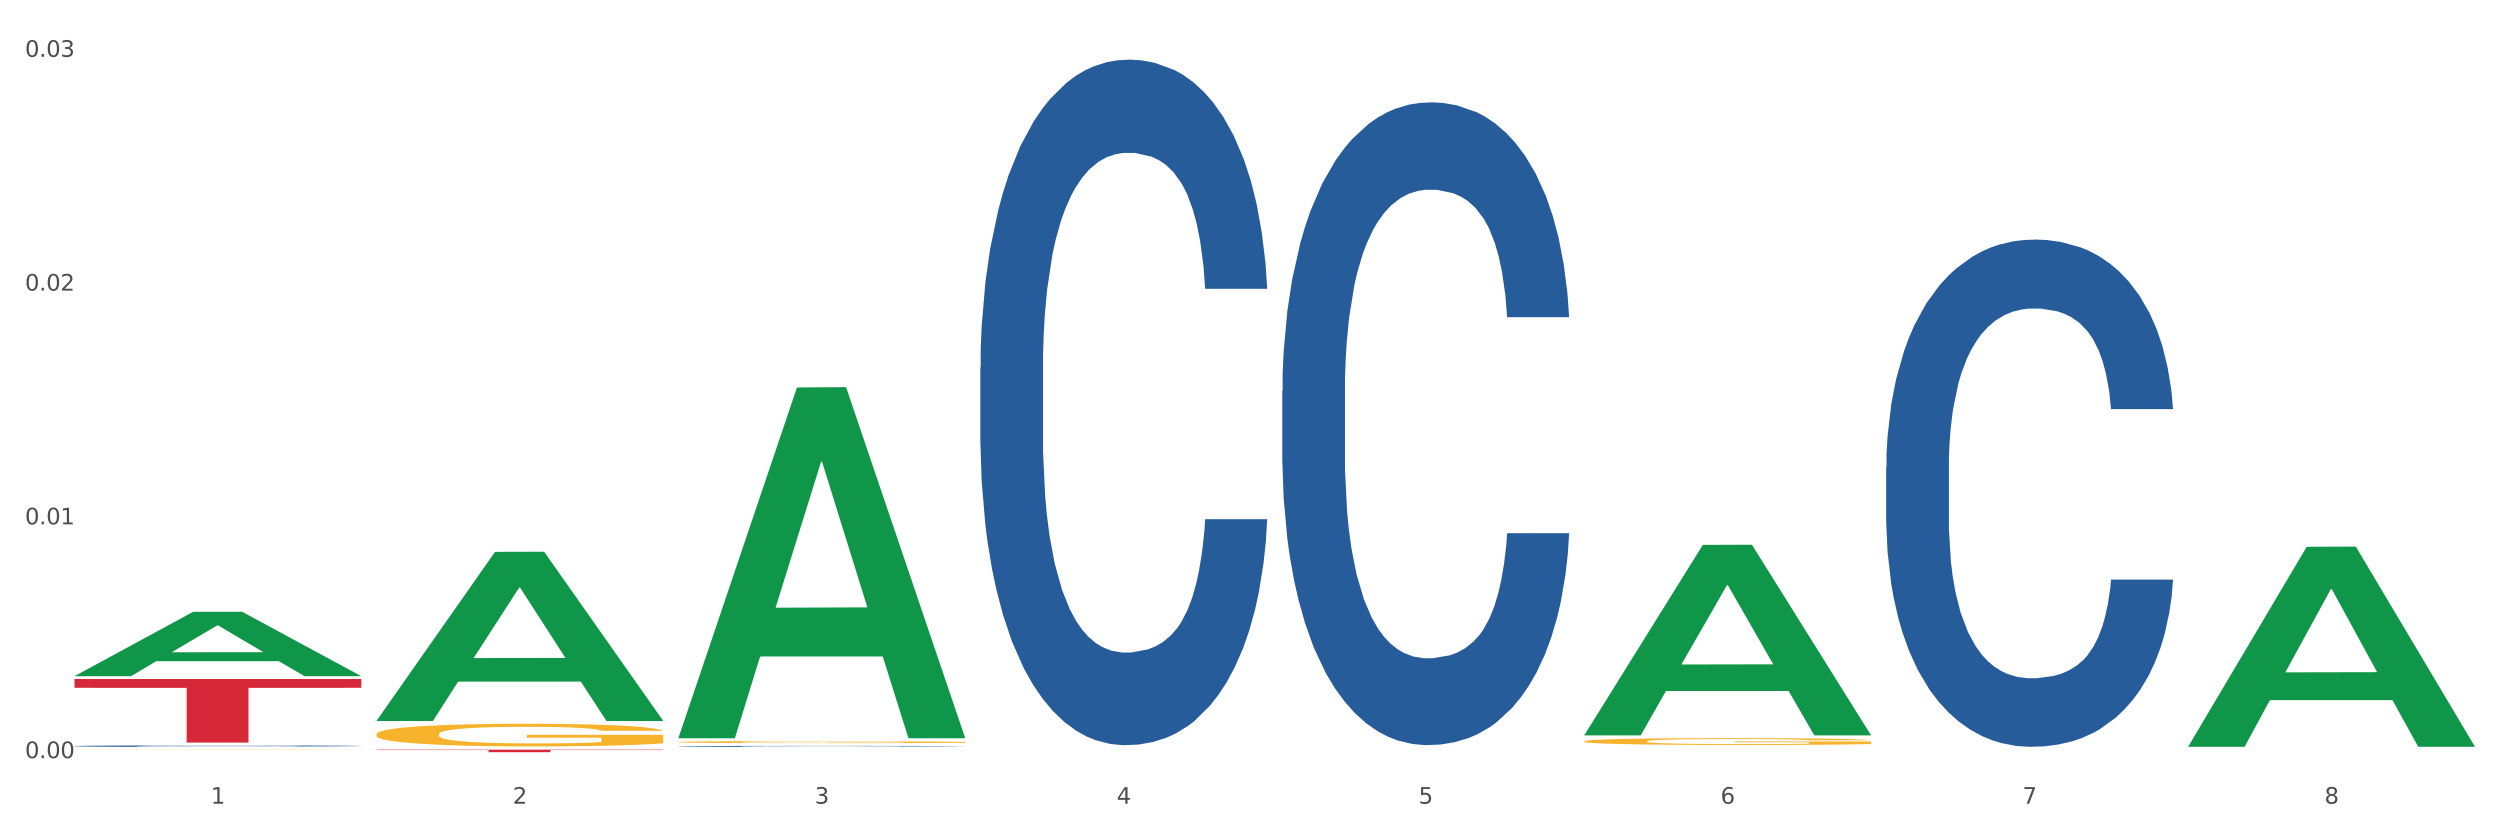 <?xml version="1.0" encoding="utf-8" standalone="no"?>
<!DOCTYPE svg PUBLIC "-//W3C//DTD SVG 1.1//EN"
  "http://www.w3.org/Graphics/SVG/1.1/DTD/svg11.dtd">
<svg xmlns:xlink="http://www.w3.org/1999/xlink" width="1080pt" height="360pt" viewBox="0 0 1080 360" xmlns="http://www.w3.org/2000/svg" version="1.1">
 <rect x="0" y="0" width="1080" height="360" fill="#333333" stroke="none"/>
 <defs>
  <style type="text/css">*{stroke-linejoin: round; stroke-linecap: butt}</style>
 </defs>
 <g id="figure_1">
  <g id="patch_1">
   <path d="M 0 360 
L 1080 360 
L 1080 0 
L 0 0 
z
" style="fill: #ffffff; stroke: #ffffff; stroke-linejoin: miter"/>
  </g>
  <g id="axes_1">
   <g id="matplotlib.axis_1">
    <g id="xtick_1">
     <g id="text_1">
      <!-- 1 -->
      <g style="fill: #4d4d4d" transform="translate(91.082 347.204) scale(0.096 -0.096)">
       <defs>
        <path id="DejaVuSans-31" d="M 794 531 
L 1825 531 
L 1825 4091 
L 703 3866 
L 703 4441 
L 1819 4666 
L 2450 4666 
L 2450 531 
L 3481 531 
L 3481 0 
L 794 0 
L 794 531 
z
" transform="scale(0.016)"/>
       </defs>
       <use xlink:href="#DejaVuSans-31"/>
      </g>
     </g>
    </g>
    <g id="xtick_2">
     <g id="text_2">
      <!-- 2 -->
      <g style="fill: #4d4d4d" transform="translate(221.525 347.204) scale(0.096 -0.096)">
       <defs>
        <path id="DejaVuSans-32" d="M 1228 531 
L 3431 531 
L 3431 0 
L 469 0 
L 469 531 
Q 828 903 1448 1529 
Q 2069 2156 2228 2338 
Q 2531 2678 2651 2914 
Q 2772 3150 2772 3378 
Q 2772 3750 2511 3984 
Q 2250 4219 1831 4219 
Q 1534 4219 1204 4116 
Q 875 4013 500 3803 
L 500 4441 
Q 881 4594 1212 4672 
Q 1544 4750 1819 4750 
Q 2544 4750 2975 4387 
Q 3406 4025 3406 3419 
Q 3406 3131 3298 2873 
Q 3191 2616 2906 2266 
Q 2828 2175 2409 1742 
Q 1991 1309 1228 531 
z
" transform="scale(0.016)"/>
       </defs>
       <use xlink:href="#DejaVuSans-32"/>
      </g>
     </g>
    </g>
    <g id="xtick_3">
     <g id="text_3">
      <!-- 3 -->
      <g style="fill: #4d4d4d" transform="translate(351.968 347.204) scale(0.096 -0.096)">
       <defs>
        <path id="DejaVuSans-33" d="M 2597 2516 
Q 3050 2419 3304 2112 
Q 3559 1806 3559 1356 
Q 3559 666 3084 287 
Q 2609 -91 1734 -91 
Q 1441 -91 1130 -33 
Q 819 25 488 141 
L 488 750 
Q 750 597 1062 519 
Q 1375 441 1716 441 
Q 2309 441 2620 675 
Q 2931 909 2931 1356 
Q 2931 1769 2642 2001 
Q 2353 2234 1838 2234 
L 1294 2234 
L 1294 2753 
L 1863 2753 
Q 2328 2753 2575 2939 
Q 2822 3125 2822 3475 
Q 2822 3834 2567 4026 
Q 2313 4219 1838 4219 
Q 1578 4219 1281 4162 
Q 984 4106 628 3988 
L 628 4550 
Q 988 4650 1302 4700 
Q 1616 4750 1894 4750 
Q 2613 4750 3031 4423 
Q 3450 4097 3450 3541 
Q 3450 3153 3228 2886 
Q 3006 2619 2597 2516 
z
" transform="scale(0.016)"/>
       </defs>
       <use xlink:href="#DejaVuSans-33"/>
      </g>
     </g>
    </g>
    <g id="xtick_4">
     <g id="text_4">
      <!-- 4 -->
      <g style="fill: #4d4d4d" transform="translate(482.412 347.204) scale(0.096 -0.096)">
       <defs>
        <path id="DejaVuSans-34" d="M 2419 4116 
L 825 1625 
L 2419 1625 
L 2419 4116 
z
M 2253 4666 
L 3047 4666 
L 3047 1625 
L 3713 1625 
L 3713 1100 
L 3047 1100 
L 3047 0 
L 2419 0 
L 2419 1100 
L 313 1100 
L 313 1709 
L 2253 4666 
z
" transform="scale(0.016)"/>
       </defs>
       <use xlink:href="#DejaVuSans-34"/>
      </g>
     </g>
    </g>
    <g id="xtick_5">
     <g id="text_5">
      <!-- 5 -->
      <g style="fill: #4d4d4d" transform="translate(612.855 347.204) scale(0.096 -0.096)">
       <defs>
        <path id="DejaVuSans-35" d="M 691 4666 
L 3169 4666 
L 3169 4134 
L 1269 4134 
L 1269 2991 
Q 1406 3038 1543 3061 
Q 1681 3084 1819 3084 
Q 2600 3084 3056 2656 
Q 3513 2228 3513 1497 
Q 3513 744 3044 326 
Q 2575 -91 1722 -91 
Q 1428 -91 1123 -41 
Q 819 9 494 109 
L 494 744 
Q 775 591 1075 516 
Q 1375 441 1709 441 
Q 2250 441 2565 725 
Q 2881 1009 2881 1497 
Q 2881 1984 2565 2268 
Q 2250 2553 1709 2553 
Q 1456 2553 1204 2497 
Q 953 2441 691 2322 
L 691 4666 
z
" transform="scale(0.016)"/>
       </defs>
       <use xlink:href="#DejaVuSans-35"/>
      </g>
     </g>
    </g>
    <g id="xtick_6">
     <g id="text_6">
      <!-- 6 -->
      <g style="fill: #4d4d4d" transform="translate(743.299 347.204) scale(0.096 -0.096)">
       <defs>
        <path id="DejaVuSans-36" d="M 2113 2584 
Q 1688 2584 1439 2293 
Q 1191 2003 1191 1497 
Q 1191 994 1439 701 
Q 1688 409 2113 409 
Q 2538 409 2786 701 
Q 3034 994 3034 1497 
Q 3034 2003 2786 2293 
Q 2538 2584 2113 2584 
z
M 3366 4563 
L 3366 3988 
Q 3128 4100 2886 4159 
Q 2644 4219 2406 4219 
Q 1781 4219 1451 3797 
Q 1122 3375 1075 2522 
Q 1259 2794 1537 2939 
Q 1816 3084 2150 3084 
Q 2853 3084 3261 2657 
Q 3669 2231 3669 1497 
Q 3669 778 3244 343 
Q 2819 -91 2113 -91 
Q 1303 -91 875 529 
Q 447 1150 447 2328 
Q 447 3434 972 4092 
Q 1497 4750 2381 4750 
Q 2619 4750 2861 4703 
Q 3103 4656 3366 4563 
z
" transform="scale(0.016)"/>
       </defs>
       <use xlink:href="#DejaVuSans-36"/>
      </g>
     </g>
    </g>
    <g id="xtick_7">
     <g id="text_7">
      <!-- 7 -->
      <g style="fill: #4d4d4d" transform="translate(873.742 347.204) scale(0.096 -0.096)">
       <defs>
        <path id="DejaVuSans-37" d="M 525 4666 
L 3525 4666 
L 3525 4397 
L 1831 0 
L 1172 0 
L 2766 4134 
L 525 4134 
L 525 4666 
z
" transform="scale(0.016)"/>
       </defs>
       <use xlink:href="#DejaVuSans-37"/>
      </g>
     </g>
    </g>
    <g id="xtick_8">
     <g id="text_8">
      <!-- 8 -->
      <g style="fill: #4d4d4d" transform="translate(1004.185 347.204) scale(0.096 -0.096)">
       <defs>
        <path id="DejaVuSans-38" d="M 2034 2216 
Q 1584 2216 1326 1975 
Q 1069 1734 1069 1313 
Q 1069 891 1326 650 
Q 1584 409 2034 409 
Q 2484 409 2743 651 
Q 3003 894 3003 1313 
Q 3003 1734 2745 1975 
Q 2488 2216 2034 2216 
z
M 1403 2484 
Q 997 2584 770 2862 
Q 544 3141 544 3541 
Q 544 4100 942 4425 
Q 1341 4750 2034 4750 
Q 2731 4750 3128 4425 
Q 3525 4100 3525 3541 
Q 3525 3141 3298 2862 
Q 3072 2584 2669 2484 
Q 3125 2378 3379 2068 
Q 3634 1759 3634 1313 
Q 3634 634 3220 271 
Q 2806 -91 2034 -91 
Q 1263 -91 848 271 
Q 434 634 434 1313 
Q 434 1759 690 2068 
Q 947 2378 1403 2484 
z
M 1172 3481 
Q 1172 3119 1398 2916 
Q 1625 2713 2034 2713 
Q 2441 2713 2670 2916 
Q 2900 3119 2900 3481 
Q 2900 3844 2670 4047 
Q 2441 4250 2034 4250 
Q 1625 4250 1398 4047 
Q 1172 3844 1172 3481 
z
" transform="scale(0.016)"/>
       </defs>
       <use xlink:href="#DejaVuSans-38"/>
      </g>
     </g>
    </g>
    <g id="xtick_9"/>
    <g id="xtick_10"/>
    <g id="xtick_11"/>
    <g id="xtick_12"/>
    <g id="xtick_13"/>
    <g id="xtick_14"/>
    <g id="xtick_15"/>
   </g>
   <g id="matplotlib.axis_2">
    <g id="ytick_1">
     <g id="text_9">
      <!-- 0.00 -->
      <g style="fill: #4d4d4d" transform="translate(10.8 327.513) scale(0.096 -0.096)">
       <defs>
        <path id="DejaVuSans-30" d="M 2034 4250 
Q 1547 4250 1301 3770 
Q 1056 3291 1056 2328 
Q 1056 1369 1301 889 
Q 1547 409 2034 409 
Q 2525 409 2770 889 
Q 3016 1369 3016 2328 
Q 3016 3291 2770 3770 
Q 2525 4250 2034 4250 
z
M 2034 4750 
Q 2819 4750 3233 4129 
Q 3647 3509 3647 2328 
Q 3647 1150 3233 529 
Q 2819 -91 2034 -91 
Q 1250 -91 836 529 
Q 422 1150 422 2328 
Q 422 3509 836 4129 
Q 1250 4750 2034 4750 
z
" transform="scale(0.016)"/>
        <path id="DejaVuSans-2e" d="M 684 794 
L 1344 794 
L 1344 0 
L 684 0 
L 684 794 
z
" transform="scale(0.016)"/>
       </defs>
       <use xlink:href="#DejaVuSans-30"/>
       <use xlink:href="#DejaVuSans-2e" transform="translate(63.623 0)"/>
       <use xlink:href="#DejaVuSans-30" transform="translate(95.41 0)"/>
       <use xlink:href="#DejaVuSans-30" transform="translate(159.033 0)"/>
      </g>
     </g>
    </g>
    <g id="ytick_2">
     <g id="text_10">
      <!-- 0.01 -->
      <g style="fill: #4d4d4d" transform="translate(10.8 226.524) scale(0.096 -0.096)">
       <use xlink:href="#DejaVuSans-30"/>
       <use xlink:href="#DejaVuSans-2e" transform="translate(63.623 0)"/>
       <use xlink:href="#DejaVuSans-30" transform="translate(95.41 0)"/>
       <use xlink:href="#DejaVuSans-31" transform="translate(159.033 0)"/>
      </g>
     </g>
    </g>
    <g id="ytick_3">
     <g id="text_11">
      <!-- 0.02 -->
      <g style="fill: #4d4d4d" transform="translate(10.8 125.536) scale(0.096 -0.096)">
       <use xlink:href="#DejaVuSans-30"/>
       <use xlink:href="#DejaVuSans-2e" transform="translate(63.623 0)"/>
       <use xlink:href="#DejaVuSans-30" transform="translate(95.41 0)"/>
       <use xlink:href="#DejaVuSans-32" transform="translate(159.033 0)"/>
      </g>
     </g>
    </g>
    <g id="ytick_4">
     <g id="text_12">
      <!-- 0.03 -->
      <g style="fill: #4d4d4d" transform="translate(10.8 24.548) scale(0.096 -0.096)">
       <use xlink:href="#DejaVuSans-30"/>
       <use xlink:href="#DejaVuSans-2e" transform="translate(63.623 0)"/>
       <use xlink:href="#DejaVuSans-30" transform="translate(95.41 0)"/>
       <use xlink:href="#DejaVuSans-33" transform="translate(159.033 0)"/>
      </g>
     </g>
    </g>
    <g id="ytick_5"/>
    <g id="ytick_6"/>
    <g id="ytick_7"/>
   </g>
   <g id="PolyCollection_1">
    <path d="M 32.175 292.075 
L 32.303 292.049 
L 83.404 264.308 
L 104.611 264.282 
L 156.096 292.127 
L 131.567 292.127 
L 120.453 285.643 
L 67.691 285.643 
L 67.307 285.748 
L 56.576 292.127 
L 32.175 292.127 
L 32.175 292.075 
L 74.334 281.774 
L 113.81 281.747 
L 94.263 270.217 
L 94.008 270.165 
L 93.752 270.243 
L 74.206 281.747 
L 74.334 281.774 
L 32.175 292.075 
z
" clip-path="url(#pbbe9ebacb3)" style="fill: #109648"/>
    <path d="M 162.618 323.865 
L 286.54 323.865 
L 286.54 324.016 
L 237.793 324.017 
L 237.793 324.95 
L 211.071 324.95 
L 211.071 324.017 
L 162.618 324.016 
L 162.618 323.866 
L 162.618 323.865 
z
" clip-path="url(#pbbe9ebacb3)" style="fill: #d62839"/>
    <path d="M 32.175 293.32 
L 156.096 293.32 
L 156.096 297.14 
L 107.35 297.166 
L 107.35 320.814 
L 80.628 320.814 
L 80.628 297.166 
L 32.175 297.14 
L 32.175 293.345 
L 32.175 293.32 
z
" clip-path="url(#pbbe9ebacb3)" style="fill: #d62839"/>
    <path d="M 293.062 320.538 
L 293.208 320.537 
L 293.208 320.507 
L 293.501 320.481 
L 294.964 320.418 
L 297.158 320.367 
L 298.768 320.339 
L 300.377 320.317 
L 302.279 320.294 
L 304.62 320.271 
L 308.863 320.237 
L 311.496 320.219 
L 314.715 320.201 
L 320.567 320.174 
L 324.81 320.159 
L 329.199 320.147 
L 336.368 320.132 
L 341.05 320.125 
L 346.025 320.12 
L 352.023 320.117 
L 356.559 320.116 
L 366.507 320.118 
L 374.993 320.126 
L 379.09 320.132 
L 384.357 320.142 
L 387.137 320.148 
L 391.672 320.162 
L 396.354 320.179 
L 399.573 320.194 
L 404.401 320.223 
L 408.058 320.251 
L 411.423 320.286 
L 413.179 320.31 
L 414.496 320.333 
L 415.666 320.358 
L 416.837 320.399 
L 390.502 320.399 
L 389.477 320.37 
L 387.868 320.343 
L 385.527 320.316 
L 383.479 320.299 
L 379.968 320.278 
L 376.749 320.265 
L 373.384 320.255 
L 369.287 320.247 
L 366.069 320.243 
L 361.533 320.239 
L 352.608 320.24 
L 346.61 320.247 
L 342.513 320.255 
L 339.88 320.263 
L 337.539 320.271 
L 334.905 320.283 
L 331.833 320.3 
L 329.638 320.316 
L 327.444 320.336 
L 325.688 320.356 
L 324.079 320.379 
L 322.762 320.404 
L 321.738 320.43 
L 320.86 320.462 
L 320.128 320.514 
L 320.128 320.628 
L 320.421 320.654 
L 321.153 320.688 
L 322.03 320.714 
L 323.493 320.745 
L 324.81 320.766 
L 327.297 320.796 
L 330.077 320.821 
L 332.272 320.837 
L 334.466 320.85 
L 338.27 320.869 
L 342.513 320.884 
L 346.171 320.893 
L 351.145 320.901 
L 354.51 320.904 
L 357.436 320.906 
L 364.605 320.906 
L 369.726 320.904 
L 375.432 320.898 
L 379.821 320.89 
L 383.479 320.881 
L 387.576 320.866 
L 390.209 320.852 
L 390.209 320.678 
L 358.022 320.677 
L 358.022 320.561 
L 416.983 320.561 
L 416.983 320.901 
L 414.496 320.919 
L 411.716 320.934 
L 408.79 320.949 
L 404.401 320.966 
L 399.134 320.983 
L 394.452 320.994 
L 389.477 321.004 
L 383.625 321.014 
L 376.017 321.022 
L 371.336 321.025 
L 365.483 321.028 
L 358.607 321.029 
L 352.608 321.027 
L 346.756 321.023 
L 340.611 321.015 
L 334.613 321.004 
L 330.077 320.994 
L 325.542 320.98 
L 320.714 320.963 
L 316.91 320.946 
L 313.984 320.931 
L 310.765 320.912 
L 307.253 320.887 
L 304.62 320.864 
L 302.279 320.841 
L 299.792 320.811 
L 298.036 320.785 
L 296.281 320.753 
L 295.256 320.728 
L 294.086 320.691 
L 293.208 320.638 
L 293.062 320.538 
z
" clip-path="url(#pbbe9ebacb3)" style="fill: #f7b32b"/>
    <path d="M 162.618 317.194 
L 162.765 317.185 
L 162.765 316.864 
L 163.057 316.586 
L 164.52 315.916 
L 166.715 315.362 
L 168.324 315.067 
L 169.934 314.826 
L 171.836 314.584 
L 174.177 314.334 
L 178.419 313.967 
L 181.053 313.78 
L 184.272 313.583 
L 190.124 313.297 
L 194.367 313.136 
L 198.756 313.002 
L 205.925 312.841 
L 210.607 312.77 
L 215.581 312.716 
L 221.58 312.68 
L 226.115 312.671 
L 236.064 312.698 
L 244.55 312.779 
L 248.646 312.841 
L 253.913 312.948 
L 256.693 313.02 
L 261.229 313.163 
L 265.91 313.351 
L 269.129 313.512 
L 273.957 313.815 
L 277.615 314.119 
L 280.98 314.495 
L 282.736 314.754 
L 284.052 314.995 
L 285.223 315.272 
L 286.393 315.71 
L 260.058 315.71 
L 259.034 315.398 
L 257.425 315.103 
L 255.084 314.817 
L 253.036 314.638 
L 249.524 314.414 
L 246.305 314.271 
L 242.94 314.164 
L 238.844 314.075 
L 235.625 314.03 
L 231.09 313.994 
L 222.165 314.003 
L 216.166 314.075 
L 212.07 314.164 
L 209.436 314.245 
L 207.095 314.334 
L 204.462 314.459 
L 201.389 314.647 
L 199.195 314.817 
L 197 315.031 
L 195.245 315.246 
L 193.635 315.496 
L 192.319 315.764 
L 191.294 316.041 
L 190.417 316.381 
L 189.685 316.944 
L 189.685 318.169 
L 189.978 318.446 
L 190.709 318.812 
L 191.587 319.089 
L 193.05 319.42 
L 194.367 319.643 
L 196.854 319.965 
L 199.634 320.233 
L 201.828 320.403 
L 204.023 320.546 
L 207.827 320.743 
L 212.07 320.904 
L 215.727 321.002 
L 220.702 321.091 
L 224.067 321.127 
L 226.993 321.145 
L 234.162 321.145 
L 239.283 321.118 
L 244.989 321.056 
L 249.378 320.975 
L 253.036 320.877 
L 257.132 320.716 
L 259.766 320.564 
L 259.766 318.696 
L 227.578 318.687 
L 227.578 317.445 
L 286.54 317.445 
L 286.54 321.091 
L 284.052 321.279 
L 281.273 321.449 
L 278.346 321.601 
L 273.957 321.789 
L 268.69 321.967 
L 264.008 322.093 
L 259.034 322.2 
L 253.182 322.298 
L 245.574 322.388 
L 240.892 322.423 
L 235.04 322.45 
L 228.164 322.459 
L 222.165 322.441 
L 216.313 322.396 
L 210.168 322.316 
L 204.169 322.2 
L 199.634 322.084 
L 195.098 321.941 
L 190.27 321.753 
L 186.466 321.574 
L 183.54 321.413 
L 180.321 321.208 
L 176.81 320.939 
L 174.177 320.698 
L 171.836 320.448 
L 169.348 320.126 
L 167.593 319.849 
L 165.837 319.5 
L 164.813 319.241 
L 163.643 318.839 
L 162.765 318.276 
L 162.618 317.194 
z
" clip-path="url(#pbbe9ebacb3)" style="fill: #f7b32b"/>
    <path d="M 32.175 323.896 
L 32.321 323.896 
L 32.321 323.894 
L 32.614 323.892 
L 34.077 323.887 
L 36.272 323.884 
L 37.881 323.882 
L 39.49 323.88 
L 41.392 323.878 
L 43.733 323.877 
L 47.976 323.874 
L 50.61 323.873 
L 53.828 323.871 
L 59.681 323.87 
L 63.923 323.868 
L 68.313 323.868 
L 75.482 323.866 
L 80.163 323.866 
L 85.138 323.866 
L 91.136 323.865 
L 95.672 323.865 
L 105.621 323.865 
L 114.106 323.866 
L 118.203 323.866 
L 123.47 323.867 
L 126.25 323.868 
L 130.785 323.869 
L 135.467 323.87 
L 138.686 323.871 
L 143.514 323.873 
L 147.172 323.875 
L 150.537 323.878 
L 152.292 323.879 
L 153.609 323.881 
L 154.779 323.883 
L 155.95 323.886 
L 129.615 323.886 
L 128.591 323.884 
L 126.981 323.882 
L 124.64 323.88 
L 122.592 323.879 
L 119.081 323.877 
L 115.862 323.876 
L 112.497 323.875 
L 108.4 323.875 
L 105.182 323.875 
L 100.646 323.874 
L 91.722 323.874 
L 85.723 323.875 
L 81.626 323.875 
L 78.993 323.876 
L 76.652 323.877 
L 74.019 323.877 
L 70.946 323.879 
L 68.752 323.88 
L 66.557 323.881 
L 64.801 323.883 
L 63.192 323.885 
L 61.875 323.886 
L 60.851 323.888 
L 59.973 323.891 
L 59.242 323.894 
L 59.242 323.903 
L 59.534 323.905 
L 60.266 323.907 
L 61.144 323.909 
L 62.607 323.911 
L 63.923 323.913 
L 66.411 323.915 
L 69.19 323.917 
L 71.385 323.918 
L 73.58 323.919 
L 77.384 323.92 
L 81.626 323.921 
L 85.284 323.922 
L 90.259 323.923 
L 93.624 323.923 
L 96.55 323.923 
L 103.719 323.923 
L 108.839 323.923 
L 114.545 323.922 
L 118.934 323.922 
L 122.592 323.921 
L 126.689 323.92 
L 129.322 323.919 
L 129.322 323.906 
L 97.135 323.906 
L 97.135 323.898 
L 156.096 323.898 
L 156.096 323.923 
L 153.609 323.924 
L 150.829 323.925 
L 147.903 323.926 
L 143.514 323.927 
L 138.247 323.929 
L 133.565 323.929 
L 128.591 323.93 
L 122.738 323.931 
L 115.131 323.931 
L 110.449 323.932 
L 104.596 323.932 
L 97.72 323.932 
L 91.722 323.932 
L 85.869 323.932 
L 79.724 323.931 
L 73.726 323.93 
L 69.19 323.929 
L 64.655 323.928 
L 59.827 323.927 
L 56.023 323.926 
L 53.097 323.925 
L 49.878 323.923 
L 46.367 323.922 
L 43.733 323.92 
L 41.392 323.918 
L 38.905 323.916 
L 37.149 323.914 
L 35.394 323.912 
L 34.37 323.91 
L 33.199 323.907 
L 32.321 323.903 
L 32.175 323.896 
z
" clip-path="url(#pbbe9ebacb3)" style="fill: #f7b32b"/>
    <path d="M 684.392 320.243 
L 684.538 320.241 
L 684.538 320.144 
L 684.831 320.06 
L 686.294 319.858 
L 688.489 319.691 
L 690.098 319.602 
L 691.707 319.529 
L 693.609 319.456 
L 695.95 319.381 
L 700.193 319.27 
L 702.827 319.214 
L 706.045 319.155 
L 711.898 319.068 
L 716.14 319.02 
L 720.53 318.979 
L 727.699 318.931 
L 732.38 318.909 
L 737.355 318.893 
L 743.353 318.882 
L 747.889 318.88 
L 757.838 318.888 
L 766.323 318.912 
L 770.42 318.931 
L 775.687 318.963 
L 778.467 318.985 
L 783.002 319.028 
L 787.684 319.084 
L 790.903 319.133 
L 795.731 319.225 
L 799.389 319.316 
L 802.754 319.429 
L 804.509 319.508 
L 805.826 319.58 
L 806.996 319.664 
L 808.167 319.796 
L 781.832 319.796 
L 780.808 319.702 
L 779.198 319.613 
L 776.857 319.526 
L 774.809 319.473 
L 771.298 319.405 
L 768.079 319.362 
L 764.714 319.33 
L 760.617 319.303 
L 757.399 319.289 
L 752.863 319.279 
L 743.939 319.281 
L 737.94 319.303 
L 733.843 319.33 
L 731.21 319.354 
L 728.869 319.381 
L 726.236 319.419 
L 723.163 319.475 
L 720.968 319.526 
L 718.774 319.591 
L 717.018 319.656 
L 715.409 319.731 
L 714.092 319.812 
L 713.068 319.896 
L 712.19 319.998 
L 711.459 320.168 
L 711.459 320.537 
L 711.751 320.621 
L 712.483 320.731 
L 713.361 320.815 
L 714.824 320.914 
L 716.14 320.982 
L 718.628 321.079 
L 721.407 321.16 
L 723.602 321.211 
L 725.797 321.254 
L 729.601 321.313 
L 733.843 321.362 
L 737.501 321.392 
L 742.475 321.418 
L 745.841 321.429 
L 748.767 321.435 
L 755.936 321.435 
L 761.056 321.427 
L 766.762 321.408 
L 771.151 321.383 
L 774.809 321.354 
L 778.906 321.305 
L 781.539 321.259 
L 781.539 320.696 
L 749.352 320.693 
L 749.352 320.319 
L 808.313 320.319 
L 808.313 321.418 
L 805.826 321.475 
L 803.046 321.526 
L 800.12 321.572 
L 795.731 321.629 
L 790.464 321.683 
L 785.782 321.72 
L 780.808 321.753 
L 774.955 321.782 
L 767.348 321.809 
L 762.666 321.82 
L 756.813 321.828 
L 749.937 321.831 
L 743.939 321.825 
L 738.086 321.812 
L 731.941 321.788 
L 725.943 321.753 
L 721.407 321.718 
L 716.872 321.675 
L 712.044 321.618 
L 708.24 321.564 
L 705.314 321.515 
L 702.095 321.454 
L 698.584 321.373 
L 695.95 321.3 
L 693.609 321.224 
L 691.122 321.127 
L 689.366 321.044 
L 687.611 320.939 
L 686.587 320.861 
L 685.416 320.739 
L 684.538 320.569 
L 684.392 320.243 
z
" clip-path="url(#pbbe9ebacb3)" style="fill: #f7b32b"/>
    <path d="M 32.175 322.306 
L 32.321 322.305 
L 32.321 322.288 
L 32.761 322.265 
L 34.372 322.223 
L 36.423 322.19 
L 39.938 322.153 
L 41.843 322.137 
L 44.333 322.119 
L 49.46 322.091 
L 55.319 322.066 
L 59.42 322.053 
L 62.496 322.044 
L 69.381 322.029 
L 73.336 322.022 
L 77.437 322.017 
L 80.953 322.013 
L 86.812 322.009 
L 91.499 322.007 
L 96.919 322.007 
L 101.46 322.007 
L 107.465 322.01 
L 116.254 322.017 
L 119.623 322.021 
L 124.164 322.029 
L 128.851 322.038 
L 132.66 322.048 
L 137.054 322.062 
L 141.595 322.08 
L 145.989 322.103 
L 149.065 322.125 
L 151.555 322.147 
L 153.753 322.175 
L 155.364 322.204 
L 156.096 322.229 
L 129.291 322.229 
L 128.558 322.207 
L 127.093 322.182 
L 125.629 322.166 
L 124.017 322.153 
L 121.527 322.137 
L 119.33 322.128 
L 115.668 322.116 
L 112.299 322.109 
L 109.516 322.105 
L 106.147 322.101 
L 98.969 322.097 
L 93.843 322.097 
L 90.62 322.099 
L 86.665 322.102 
L 83.296 322.106 
L 79.341 322.113 
L 76.265 322.121 
L 73.189 322.131 
L 71.431 322.139 
L 68.795 322.152 
L 67.037 322.163 
L 64.693 322.182 
L 63.375 322.195 
L 61.031 322.23 
L 60.006 322.256 
L 59.567 322.273 
L 59.274 322.293 
L 59.274 322.388 
L 60.152 322.43 
L 60.885 322.448 
L 62.057 322.469 
L 64.254 322.496 
L 67.476 322.522 
L 70.845 322.541 
L 73.629 322.552 
L 76.265 322.561 
L 78.902 322.568 
L 82.124 322.574 
L 84.761 322.577 
L 88.716 322.581 
L 93.403 322.583 
L 97.065 322.583 
L 104.536 322.58 
L 107.905 322.577 
L 111.127 322.572 
L 114.643 322.566 
L 117.426 322.558 
L 119.037 322.553 
L 121.674 322.541 
L 123.724 322.529 
L 125.482 322.515 
L 126.654 322.503 
L 127.972 322.485 
L 128.998 322.464 
L 129.291 322.453 
L 156.096 322.453 
L 155.51 322.475 
L 154.485 322.496 
L 152.434 322.525 
L 150.823 322.541 
L 148.333 322.562 
L 145.696 322.579 
L 142.034 322.597 
L 138.665 322.611 
L 135.15 322.624 
L 131.341 322.635 
L 124.457 322.65 
L 121.967 322.654 
L 116.693 322.661 
L 112.592 322.666 
L 106.586 322.67 
L 100.434 322.672 
L 93.989 322.673 
L 88.276 322.672 
L 81.978 322.668 
L 78.023 322.664 
L 73.629 322.659 
L 68.502 322.65 
L 63.668 322.64 
L 59.127 322.628 
L 54.879 322.614 
L 50.924 322.598 
L 45.798 322.572 
L 41.989 322.546 
L 39.206 322.523 
L 37.302 322.503 
L 35.398 322.477 
L 34.372 322.459 
L 32.761 322.417 
L 32.175 322.377 
L 32.175 322.306 
z
" clip-path="url(#pbbe9ebacb3)" style="fill: #255c99"/>
    <path d="M 293.062 322.424 
L 293.208 322.424 
L 293.208 322.412 
L 293.648 322.396 
L 295.259 322.367 
L 297.31 322.346 
L 300.825 322.32 
L 302.729 322.309 
L 305.22 322.297 
L 310.346 322.278 
L 316.205 322.261 
L 320.307 322.252 
L 323.383 322.247 
L 330.267 322.236 
L 334.222 322.232 
L 338.324 322.228 
L 341.839 322.225 
L 347.698 322.223 
L 352.386 322.221 
L 357.806 322.221 
L 362.346 322.221 
L 368.352 322.223 
L 377.141 322.228 
L 380.51 322.231 
L 385.051 322.236 
L 389.738 322.242 
L 393.546 322.249 
L 397.941 322.258 
L 402.482 322.271 
L 406.876 322.287 
L 409.952 322.301 
L 412.442 322.316 
L 414.639 322.335 
L 416.251 322.355 
L 416.983 322.372 
L 390.177 322.372 
L 389.445 322.357 
L 387.98 322.34 
L 386.515 322.329 
L 384.904 322.32 
L 382.414 322.31 
L 380.217 322.303 
L 376.555 322.295 
L 373.186 322.29 
L 370.403 322.287 
L 367.034 322.285 
L 359.856 322.282 
L 354.729 322.282 
L 351.507 322.283 
L 347.552 322.285 
L 344.183 322.288 
L 340.228 322.293 
L 337.152 322.299 
L 334.076 322.306 
L 332.318 322.31 
L 329.682 322.32 
L 327.924 322.327 
L 325.58 322.34 
L 324.262 322.349 
L 321.918 322.372 
L 320.893 322.39 
L 320.453 322.402 
L 320.16 322.415 
L 320.16 322.479 
L 321.039 322.508 
L 321.772 322.521 
L 322.944 322.535 
L 325.141 322.553 
L 328.363 322.571 
L 331.732 322.583 
L 334.515 322.591 
L 337.152 322.597 
L 339.789 322.601 
L 343.011 322.606 
L 345.648 322.608 
L 349.603 322.611 
L 354.29 322.612 
L 357.952 322.612 
L 365.422 322.61 
L 368.791 322.608 
L 372.014 322.605 
L 375.529 322.6 
L 378.313 322.595 
L 379.924 322.592 
L 382.56 322.584 
L 384.611 322.575 
L 386.369 322.566 
L 387.541 322.558 
L 388.859 322.545 
L 389.884 322.531 
L 390.177 322.524 
L 416.983 322.524 
L 416.397 322.539 
L 415.372 322.553 
L 413.321 322.573 
L 411.71 322.584 
L 409.22 322.597 
L 406.583 322.609 
L 402.921 322.622 
L 399.552 322.631 
L 396.037 322.639 
L 392.228 322.647 
L 385.344 322.657 
L 382.853 322.66 
L 377.58 322.665 
L 373.479 322.668 
L 367.473 322.671 
L 361.321 322.672 
L 354.876 322.673 
L 349.163 322.672 
L 342.865 322.67 
L 338.91 322.667 
L 334.515 322.663 
L 329.389 322.658 
L 324.555 322.651 
L 320.014 322.642 
L 315.766 322.633 
L 311.811 322.622 
L 306.684 322.604 
L 302.876 322.587 
L 300.093 322.571 
L 298.189 322.557 
L 296.284 322.54 
L 295.259 322.528 
L 293.648 322.499 
L 293.062 322.472 
L 293.062 322.424 
z
" clip-path="url(#pbbe9ebacb3)" style="fill: #255c99"/>
    <path d="M 423.505 158.835 
L 423.652 158.564 
L 423.652 150.991 
L 424.091 140.713 
L 425.702 121.779 
L 427.753 107.444 
L 431.269 90.674 
L 433.173 83.642 
L 435.663 75.798 
L 440.79 63.086 
L 446.649 52.266 
L 450.75 46.316 
L 453.826 42.529 
L 460.711 35.767 
L 464.666 32.792 
L 468.767 30.358 
L 472.283 28.735 
L 478.142 26.841 
L 482.829 26.03 
L 488.249 25.759 
L 492.79 26.03 
L 498.795 27.112 
L 507.584 30.358 
L 510.953 32.251 
L 515.494 35.497 
L 520.181 39.824 
L 523.99 44.152 
L 528.384 50.373 
L 532.925 58.487 
L 537.319 68.766 
L 540.395 78.232 
L 542.886 88.24 
L 545.083 100.412 
L 546.694 113.665 
L 547.426 124.755 
L 520.621 124.755 
L 519.888 114.747 
L 518.424 103.928 
L 516.959 96.625 
L 515.348 90.674 
L 512.857 83.912 
L 510.66 79.585 
L 506.998 74.446 
L 503.629 71.2 
L 500.846 69.307 
L 497.477 67.684 
L 490.3 66.061 
L 485.173 66.061 
L 481.95 66.602 
L 477.995 67.954 
L 474.626 69.848 
L 470.671 73.093 
L 467.595 76.609 
L 464.519 81.208 
L 462.762 84.453 
L 460.125 90.404 
L 458.367 95.272 
L 456.024 103.657 
L 454.705 109.608 
L 452.362 125.025 
L 451.336 136.385 
L 450.897 144.229 
L 450.604 152.884 
L 450.604 195.079 
L 451.483 214.013 
L 452.215 222.127 
L 453.387 231.323 
L 455.584 243.224 
L 458.807 254.855 
L 462.176 263.24 
L 464.959 268.379 
L 467.595 272.165 
L 470.232 275.141 
L 473.455 277.845 
L 476.091 279.468 
L 480.046 281.091 
L 484.733 281.903 
L 488.395 281.903 
L 495.866 280.55 
L 499.235 279.198 
L 502.457 277.305 
L 505.973 274.329 
L 508.756 271.084 
L 510.367 268.649 
L 513.004 263.51 
L 515.055 258.101 
L 516.812 251.88 
L 517.984 246.47 
L 519.302 238.356 
L 520.328 229.159 
L 520.621 224.291 
L 547.426 224.291 
L 546.84 234.028 
L 545.815 243.495 
L 543.764 256.207 
L 542.153 263.51 
L 539.663 272.436 
L 537.026 280.009 
L 533.364 288.394 
L 529.995 294.615 
L 526.48 300.025 
L 522.671 304.893 
L 515.787 311.655 
L 513.297 313.549 
L 508.024 316.794 
L 503.922 318.688 
L 497.917 320.581 
L 491.764 321.663 
L 485.319 321.933 
L 479.607 321.393 
L 473.308 319.77 
L 469.353 318.147 
L 464.959 315.712 
L 459.832 311.926 
L 454.998 307.328 
L 450.457 301.918 
L 446.209 295.697 
L 442.255 288.665 
L 437.128 277.034 
L 433.319 265.674 
L 430.536 255.125 
L 428.632 246.2 
L 426.728 234.839 
L 425.702 226.996 
L 424.091 208.062 
L 423.505 190.481 
L 423.505 158.835 
z
" clip-path="url(#pbbe9ebacb3)" style="fill: #255c99"/>
    <path d="M 553.949 168.979 
L 554.095 168.726 
L 554.095 161.625 
L 554.535 151.988 
L 556.146 134.236 
L 558.196 120.795 
L 561.712 105.072 
L 563.616 98.478 
L 566.106 91.124 
L 571.233 79.204 
L 577.092 69.06 
L 581.194 63.481 
L 584.27 59.931 
L 591.154 53.591 
L 595.109 50.801 
L 599.211 48.519 
L 602.726 46.997 
L 608.585 45.222 
L 613.273 44.461 
L 618.692 44.207 
L 623.233 44.461 
L 629.239 45.475 
L 638.028 48.519 
L 641.397 50.294 
L 645.937 53.337 
L 650.625 57.395 
L 654.433 61.452 
L 658.828 67.285 
L 663.368 74.893 
L 667.763 84.53 
L 670.839 93.406 
L 673.329 102.789 
L 675.526 114.201 
L 677.137 126.628 
L 677.87 137.026 
L 651.064 137.026 
L 650.332 127.642 
L 648.867 117.498 
L 647.402 110.651 
L 645.791 105.072 
L 643.301 98.732 
L 641.104 94.674 
L 637.442 89.856 
L 634.073 86.812 
L 631.289 85.037 
L 627.92 83.516 
L 620.743 81.994 
L 615.616 81.994 
L 612.394 82.501 
L 608.439 83.769 
L 605.07 85.544 
L 601.115 88.588 
L 598.039 91.884 
L 594.963 96.196 
L 593.205 99.239 
L 590.568 104.818 
L 588.811 109.383 
L 586.467 117.245 
L 585.149 122.824 
L 582.805 137.279 
L 581.78 147.93 
L 581.34 155.285 
L 581.047 163.4 
L 581.047 202.962 
L 581.926 220.714 
L 582.658 228.322 
L 583.83 236.944 
L 586.027 248.103 
L 589.25 259.008 
L 592.619 266.869 
L 595.402 271.688 
L 598.039 275.238 
L 600.675 278.028 
L 603.898 280.564 
L 606.535 282.085 
L 610.489 283.607 
L 615.177 284.368 
L 618.839 284.368 
L 626.309 283.1 
L 629.678 281.832 
L 632.901 280.057 
L 636.416 277.267 
L 639.199 274.224 
L 640.811 271.941 
L 643.447 267.123 
L 645.498 262.051 
L 647.256 256.218 
L 648.428 251.146 
L 649.746 243.538 
L 650.771 234.916 
L 651.064 230.351 
L 677.87 230.351 
L 677.284 239.48 
L 676.259 248.356 
L 674.208 260.276 
L 672.597 267.123 
L 670.106 275.492 
L 667.47 282.593 
L 663.808 290.454 
L 660.439 296.287 
L 656.923 301.359 
L 653.115 305.924 
L 646.23 312.264 
L 643.74 314.039 
L 638.467 317.082 
L 634.366 318.858 
L 628.36 320.633 
L 622.208 321.647 
L 615.763 321.901 
L 610.05 321.394 
L 603.751 319.872 
L 599.797 318.35 
L 595.402 316.068 
L 590.275 312.518 
L 585.442 308.206 
L 580.901 303.134 
L 576.653 297.302 
L 572.698 290.708 
L 567.571 279.803 
L 563.763 269.152 
L 560.98 259.261 
L 559.075 250.892 
L 557.171 240.241 
L 556.146 232.887 
L 554.535 215.135 
L 553.949 198.651 
L 553.949 168.979 
z
" clip-path="url(#pbbe9ebacb3)" style="fill: #255c99"/>
    <path d="M 814.835 201.951 
L 814.982 201.751 
L 814.982 196.147 
L 815.421 188.542 
L 817.033 174.533 
L 819.083 163.926 
L 822.599 151.518 
L 824.503 146.315 
L 826.993 140.511 
L 832.12 131.105 
L 837.979 123.1 
L 842.08 118.697 
L 845.157 115.895 
L 852.041 110.892 
L 855.996 108.69 
L 860.097 106.889 
L 863.613 105.688 
L 869.472 104.287 
L 874.159 103.687 
L 879.579 103.487 
L 884.12 103.687 
L 890.126 104.488 
L 898.914 106.889 
L 902.283 108.29 
L 906.824 110.692 
L 911.512 113.894 
L 915.32 117.096 
L 919.714 121.699 
L 924.255 127.703 
L 928.65 135.308 
L 931.726 142.312 
L 934.216 149.717 
L 936.413 158.723 
L 938.024 168.529 
L 938.757 176.735 
L 911.951 176.735 
L 911.219 169.33 
L 909.754 161.325 
L 908.289 155.921 
L 906.678 151.518 
L 904.188 146.515 
L 901.99 143.313 
L 898.328 139.51 
L 894.959 137.109 
L 892.176 135.708 
L 888.807 134.507 
L 881.63 133.306 
L 876.503 133.306 
L 873.28 133.707 
L 869.326 134.707 
L 865.957 136.108 
L 862.002 138.51 
L 858.926 141.111 
L 855.849 144.514 
L 854.092 146.915 
L 851.455 151.318 
L 849.697 154.92 
L 847.354 161.124 
L 846.035 165.527 
L 843.692 176.935 
L 842.666 185.34 
L 842.227 191.144 
L 841.934 197.548 
L 841.934 228.768 
L 842.813 242.778 
L 843.545 248.781 
L 844.717 255.586 
L 846.914 264.392 
L 850.137 272.997 
L 853.506 279.201 
L 856.289 283.004 
L 858.926 285.806 
L 861.562 288.007 
L 864.785 290.008 
L 867.421 291.209 
L 871.376 292.41 
L 876.064 293.01 
L 879.726 293.01 
L 887.196 292.01 
L 890.565 291.009 
L 893.788 289.608 
L 897.303 287.407 
L 900.086 285.005 
L 901.697 283.204 
L 904.334 279.401 
L 906.385 275.399 
L 908.142 270.796 
L 909.314 266.793 
L 910.633 260.789 
L 911.658 253.985 
L 911.951 250.383 
L 938.757 250.383 
L 938.171 257.587 
L 937.145 264.592 
L 935.095 273.998 
L 933.483 279.401 
L 930.993 286.006 
L 928.357 291.609 
L 924.695 297.813 
L 921.326 302.416 
L 917.81 306.419 
L 914.002 310.021 
L 907.117 315.025 
L 904.627 316.426 
L 899.354 318.827 
L 895.252 320.228 
L 889.247 321.629 
L 883.095 322.429 
L 876.65 322.63 
L 870.937 322.229 
L 864.638 321.029 
L 860.683 319.828 
L 856.289 318.027 
L 851.162 315.225 
L 846.328 311.823 
L 841.788 307.82 
L 837.54 303.217 
L 833.585 298.014 
L 828.458 289.408 
L 824.649 281.002 
L 821.866 273.197 
L 819.962 266.593 
L 818.058 258.188 
L 817.033 252.384 
L 815.421 238.375 
L 814.835 225.366 
L 814.835 201.951 
z
" clip-path="url(#pbbe9ebacb3)" style="fill: #255c99"/>
    <path d="M 945.279 322.447 
L 945.407 322.366 
L 996.508 236.211 
L 1017.715 236.13 
L 1069.2 322.609 
L 1044.671 322.609 
L 1033.557 302.471 
L 980.794 302.471 
L 980.411 302.796 
L 969.68 322.609 
L 945.279 322.609 
L 945.279 322.447 
L 987.438 290.454 
L 1026.913 290.372 
L 1007.367 254.562 
L 1007.112 254.4 
L 1006.856 254.644 
L 987.31 290.372 
L 987.438 290.454 
L 945.279 322.447 
z
" clip-path="url(#pbbe9ebacb3)" style="fill: #109648"/>
    <path d="M 162.618 311.342 
L 162.746 311.273 
L 213.848 238.405 
L 235.055 238.337 
L 286.54 311.479 
L 262.011 311.479 
L 250.896 294.447 
L 198.134 294.447 
L 197.751 294.721 
L 187.019 311.479 
L 162.618 311.479 
L 162.618 311.342 
L 204.777 284.282 
L 244.253 284.214 
L 224.707 253.927 
L 224.451 253.789 
L 224.196 253.995 
L 204.649 284.214 
L 204.777 284.282 
L 162.618 311.342 
z
" clip-path="url(#pbbe9ebacb3)" style="fill: #109648"/>
    <path d="M 684.392 317.532 
L 684.52 317.455 
L 735.621 235.389 
L 756.828 235.312 
L 808.313 317.687 
L 783.784 317.687 
L 772.67 298.505 
L 719.908 298.505 
L 719.524 298.814 
L 708.793 317.687 
L 684.392 317.687 
L 684.392 317.532 
L 726.551 287.058 
L 766.027 286.98 
L 746.48 252.87 
L 746.225 252.715 
L 745.969 252.947 
L 726.423 286.98 
L 726.551 287.058 
L 684.392 317.532 
z
" clip-path="url(#pbbe9ebacb3)" style="fill: #109648"/>
    <path d="M 293.062 318.639 
L 293.19 318.496 
L 344.291 167.382 
L 365.498 167.239 
L 416.983 318.924 
L 392.454 318.924 
L 381.34 283.602 
L 328.577 283.602 
L 328.194 284.171 
L 317.463 318.924 
L 293.062 318.924 
L 293.062 318.639 
L 335.221 262.523 
L 374.696 262.38 
L 355.15 199.57 
L 354.895 199.285 
L 354.639 199.713 
L 335.093 262.38 
L 335.221 262.523 
L 293.062 318.639 
z
" clip-path="url(#pbbe9ebacb3)" style="fill: #109648"/>
   </g>
  </g>
 </g>
 <defs>
  <clipPath id="pbbe9ebacb3">
   <rect x="32.175" y="10.8" width="1037.025" height="329.109"/>
  </clipPath>
 </defs>
</svg>
